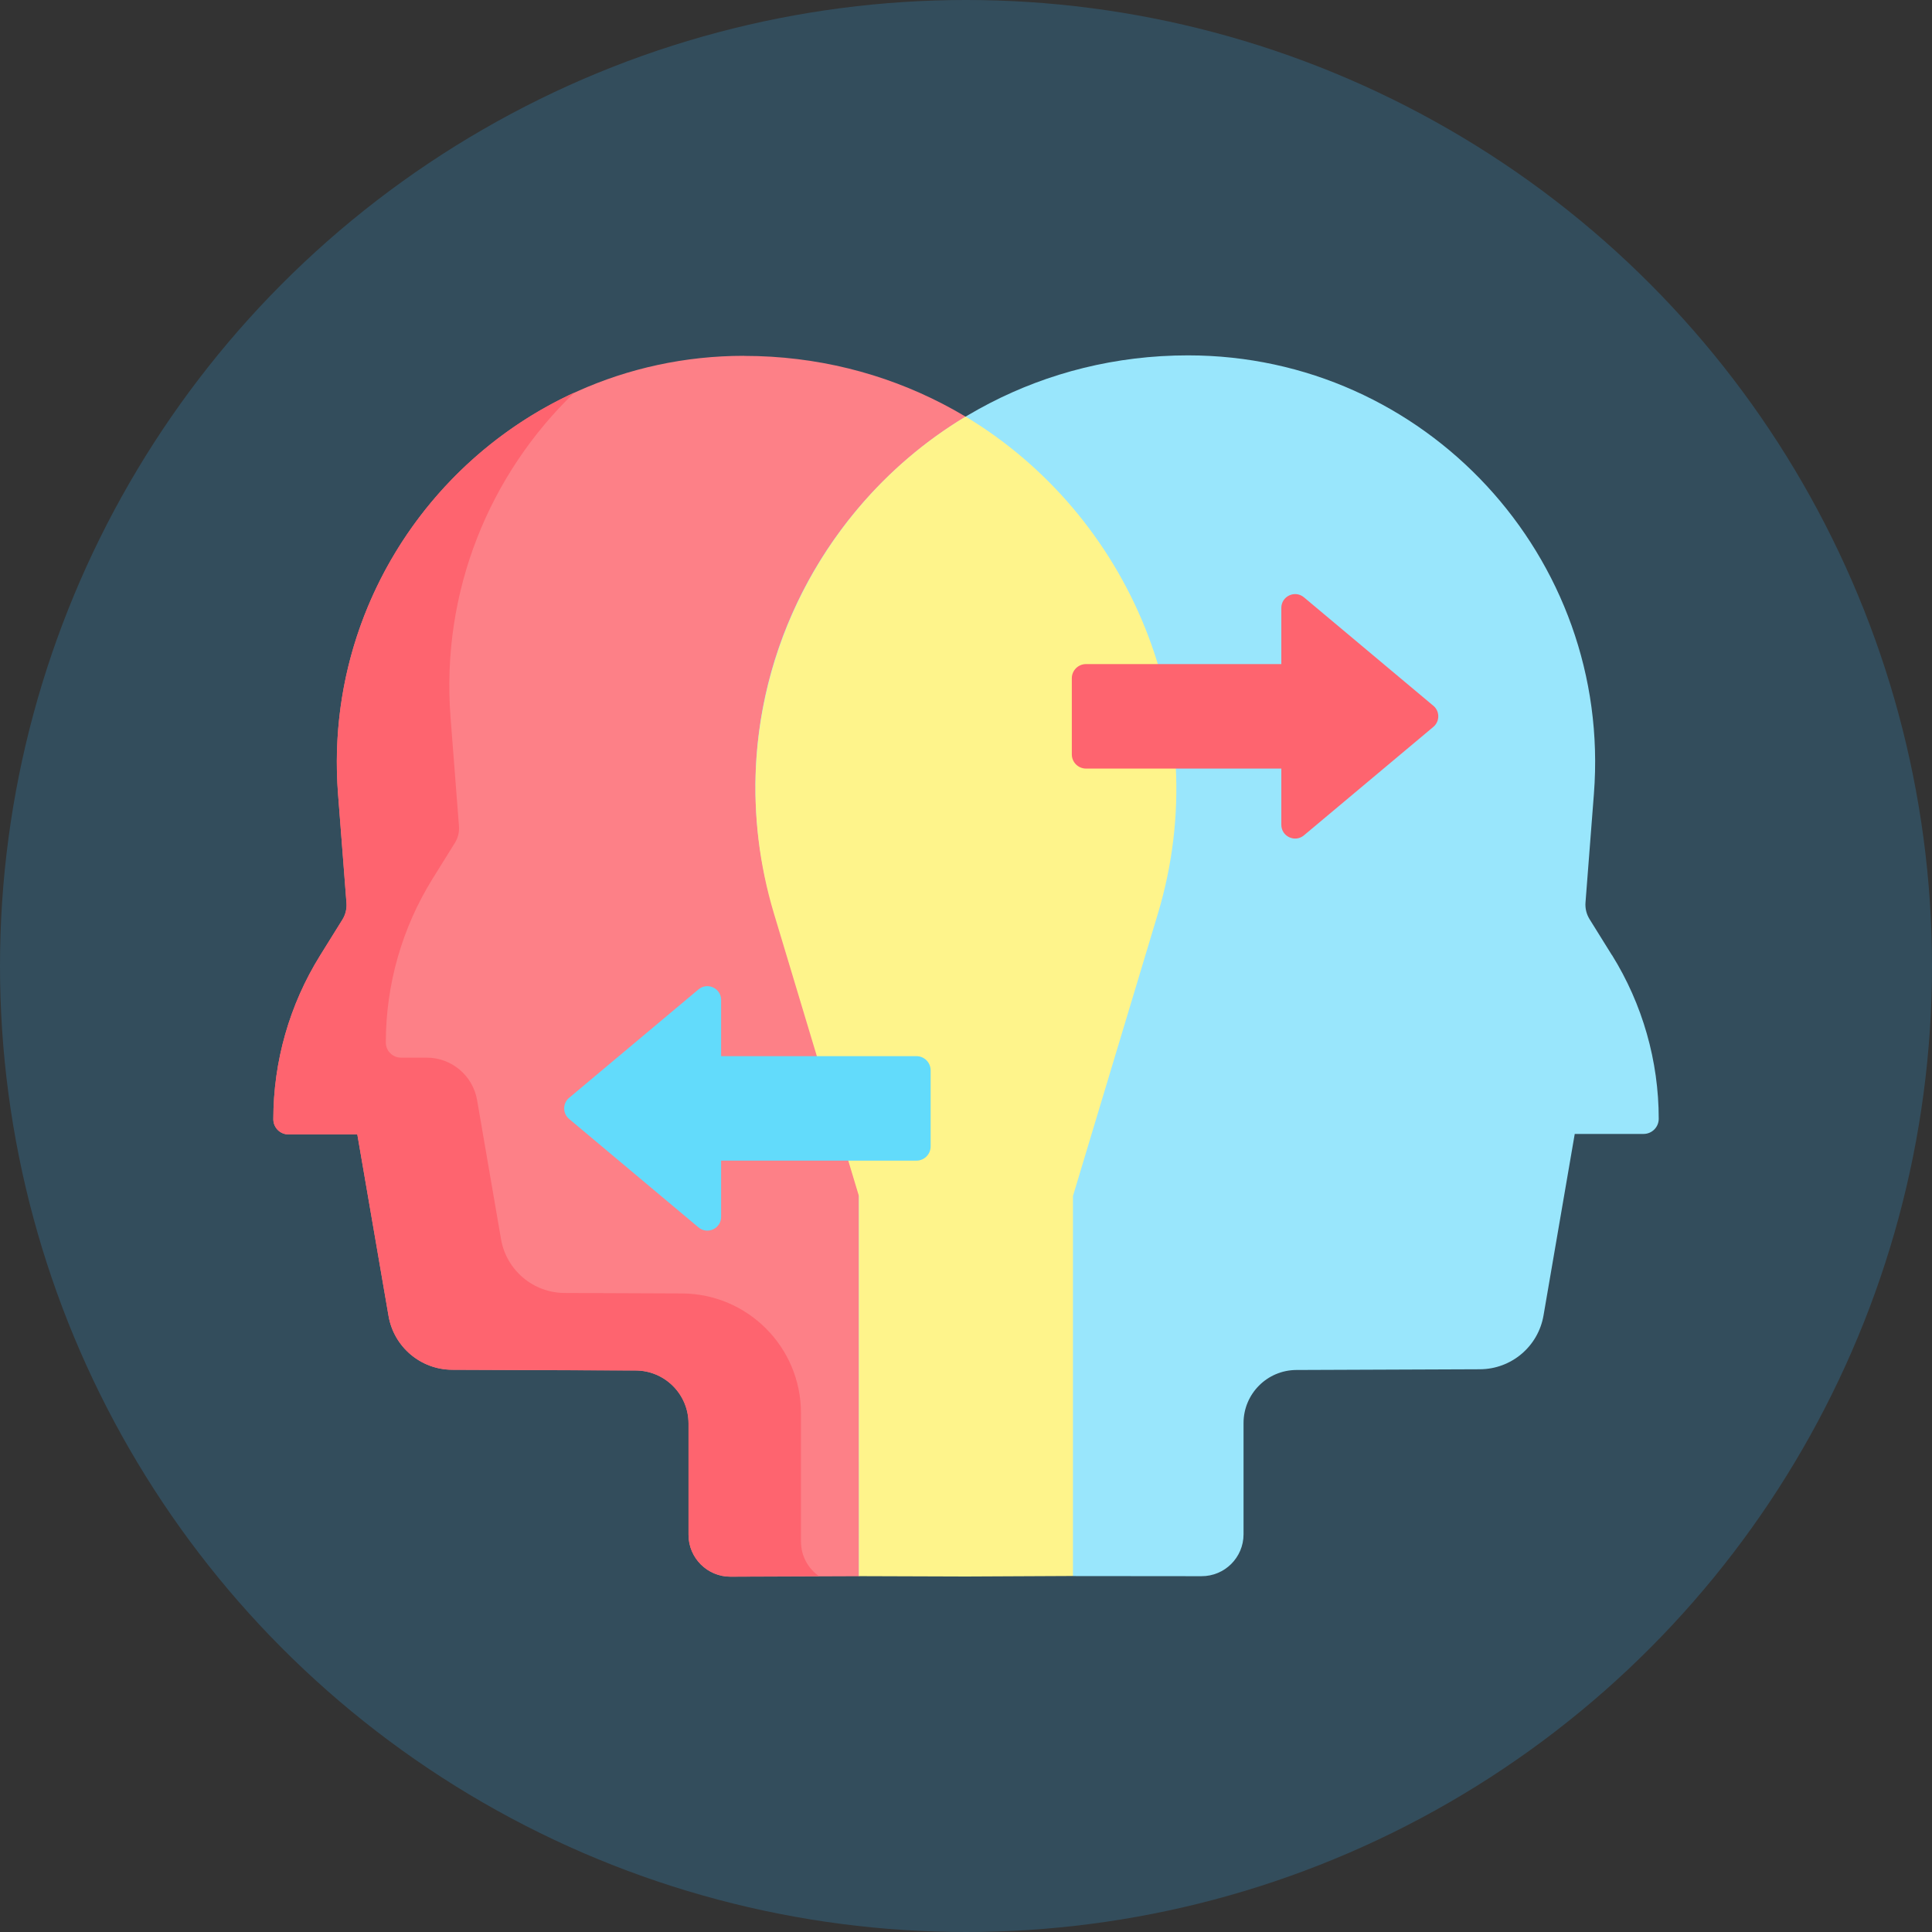 <?xml version="1.0" encoding="UTF-8"?>
<!DOCTYPE svg PUBLIC "-//W3C//DTD SVG 1.1//EN" "http://www.w3.org/Graphics/SVG/1.1/DTD/svg11.dtd">
<!-- Creator: CorelDRAW 2019 (64-Bit) -->
<svg xmlns="http://www.w3.org/2000/svg" xml:space="preserve" width="0.9in" height="0.9in" version="1.1" style="shape-rendering:geometricPrecision; text-rendering:geometricPrecision; image-rendering:optimizeQuality; fill-rule:evenodd; clip-rule:evenodd"
viewBox="0 0 479.62 479.62"
 xmlns:xlink="http://www.w3.org/1999/xlink"
 enable-background="new 0 0 496.389 496.389">
 <rect x="0" y="0" width="479.62" height="479.62" fill="#333333" stroke="none"/>
 <defs>
  <style type="text/css">
   <![CDATA[
    .fil0 {fill:#334D5C}
    .fil5 {fill:#62DBFB}
    .fil3 {fill:#99E6FC}
    .fil1 {fill:#FD8087}
    .fil2 {fill:#FE646F}
    .fil4 {fill:#FEF48B}
   ]]>
  </style>
 </defs>
 <g id="Layer_x0020_1">
  <circle class="fil0" cx="239.81" cy="239.81" r="239.81"/>
  <g id="vision.svg">
   <g>
    <path class="fil1" d="M184.69 88.33c-58.88,0 -105.3,50.14 -100.76,108.85l2.09 27c0.11,1.44 -0.24,2.88 -1,4.11l-5.56 8.94c-7.58,12.2 -11.6,26.27 -11.6,40.64 0,2.07 1.68,3.76 3.76,3.76l17.09 0 7.75 45.06c1.32,7.69 7.98,13.33 15.79,13.36l45.56 0.18c7.25,0.03 13.12,5.91 13.12,13.17l0 27.62c0,5.77 4.69,10.43 10.46,10.4l31.85 -0.12 6.42 -4.4 44.51 0 2.14 4.21 0.18 0 -0.05 -94.53 21.05 -69.98c20.72,-68.88 -30.85,-138.25 -102.78,-138.25l0 0z"/>
    <path class="fil2" d="M198.84 382.74l0 -31.96c0,-16.35 -13.22,-29.61 -29.56,-29.68l-29.11 -0.12c-7.81,-0.03 -14.46,-5.66 -15.79,-13.36l-5.94 -34.51c-1.05,-6.1 -6.34,-10.55 -12.52,-10.55l-6.38 0c-2.07,0 -3.76,-1.68 -3.76,-3.76 0,-14.36 4.02,-28.44 11.6,-40.64l5.56 -8.94c0.76,-1.23 1.11,-2.66 1,-4.11l-2.09 -27c-2.43,-31.48 9.79,-60.5 30.73,-80.65 -37.19,17.07 -62.03,56.01 -58.66,99.7l2.09 27c0.11,1.44 -0.24,2.88 -1,4.11l-5.56 8.94c-7.58,12.2 -11.6,26.27 -11.6,40.64 0,2.07 1.68,3.76 3.76,3.76l17.09 0 7.75 45.06c1.32,7.69 7.98,13.33 15.79,13.36l45.56 0.18c7.25,0.03 13.12,5.91 13.12,13.17l0 27.62c0,5.77 4.69,10.43 10.46,10.4l21.93 -0.13c-2.69,-1.88 -4.46,-4.99 -4.46,-8.53l0 0z"/>
    <path class="fil3" d="M400.16 237.11l-5.56 -8.94c-0.76,-1.23 -1.11,-2.67 -1,-4.11l2.09 -27c4.54,-58.71 -41.88,-108.84 -100.76,-108.84 -71.93,0 -123.5,69.37 -102.78,138.25l21.05 69.98 0.03 94.77 0.07 0c0.14,-0.14 7.27,-7.37 7.27,-7.37l41.93 0 3.88 7.41 31.87 0.03c5.77,0.03 10.46,-4.63 10.46,-10.4l0 -27.62c0,-7.25 5.86,-13.14 13.12,-13.17l45.56 -0.18c7.81,-0.03 14.47,-5.66 15.79,-13.36l7.75 -45.06 17.09 -0c2.07,0 3.76,-1.68 3.76,-3.76 0,-14.36 -4.02,-28.44 -11.6,-40.64z"/>
    <path class="fil4" d="M266.37 296.89l21.05 -69.98c14.84,-49.32 -7.48,-99.32 -47.71,-123.49 -40.23,24.17 -62.38,74.17 -47.54,123.49l21.05 69.98 0 94.39 26.57 0.09 26.57 -0.13 0 -94.36 0 0z"/>
    <path class="fil5" d="M141.28 272.54l32.12 -26.92c2.23,-1.87 5.62,-0.28 5.62,2.62l0 13.95 48.49 0c1.94,0 3.52,1.58 3.52,3.52l0 18.9c0,1.94 -1.58,3.52 -3.52,3.52l-48.49 0 0 13.95c0,2.91 -3.39,4.49 -5.62,2.62l-32.12 -26.92c-1.63,-1.37 -1.63,-3.88 0,-5.25z"/>
    <path class="fil2" d="M355.83 175.21l-32.12 -26.92c-2.23,-1.87 -5.62,-0.28 -5.62,2.62l0 13.95 -48.49 0c-1.94,0 -3.52,1.58 -3.52,3.52l0 18.9c0,1.94 1.58,3.52 3.52,3.52l48.49 0 0 13.95c0,2.91 3.39,4.49 5.62,2.62l32.12 -26.92c1.63,-1.37 1.63,-3.88 0,-5.25z"/>
   </g>
  </g>
 </g>
</svg>
